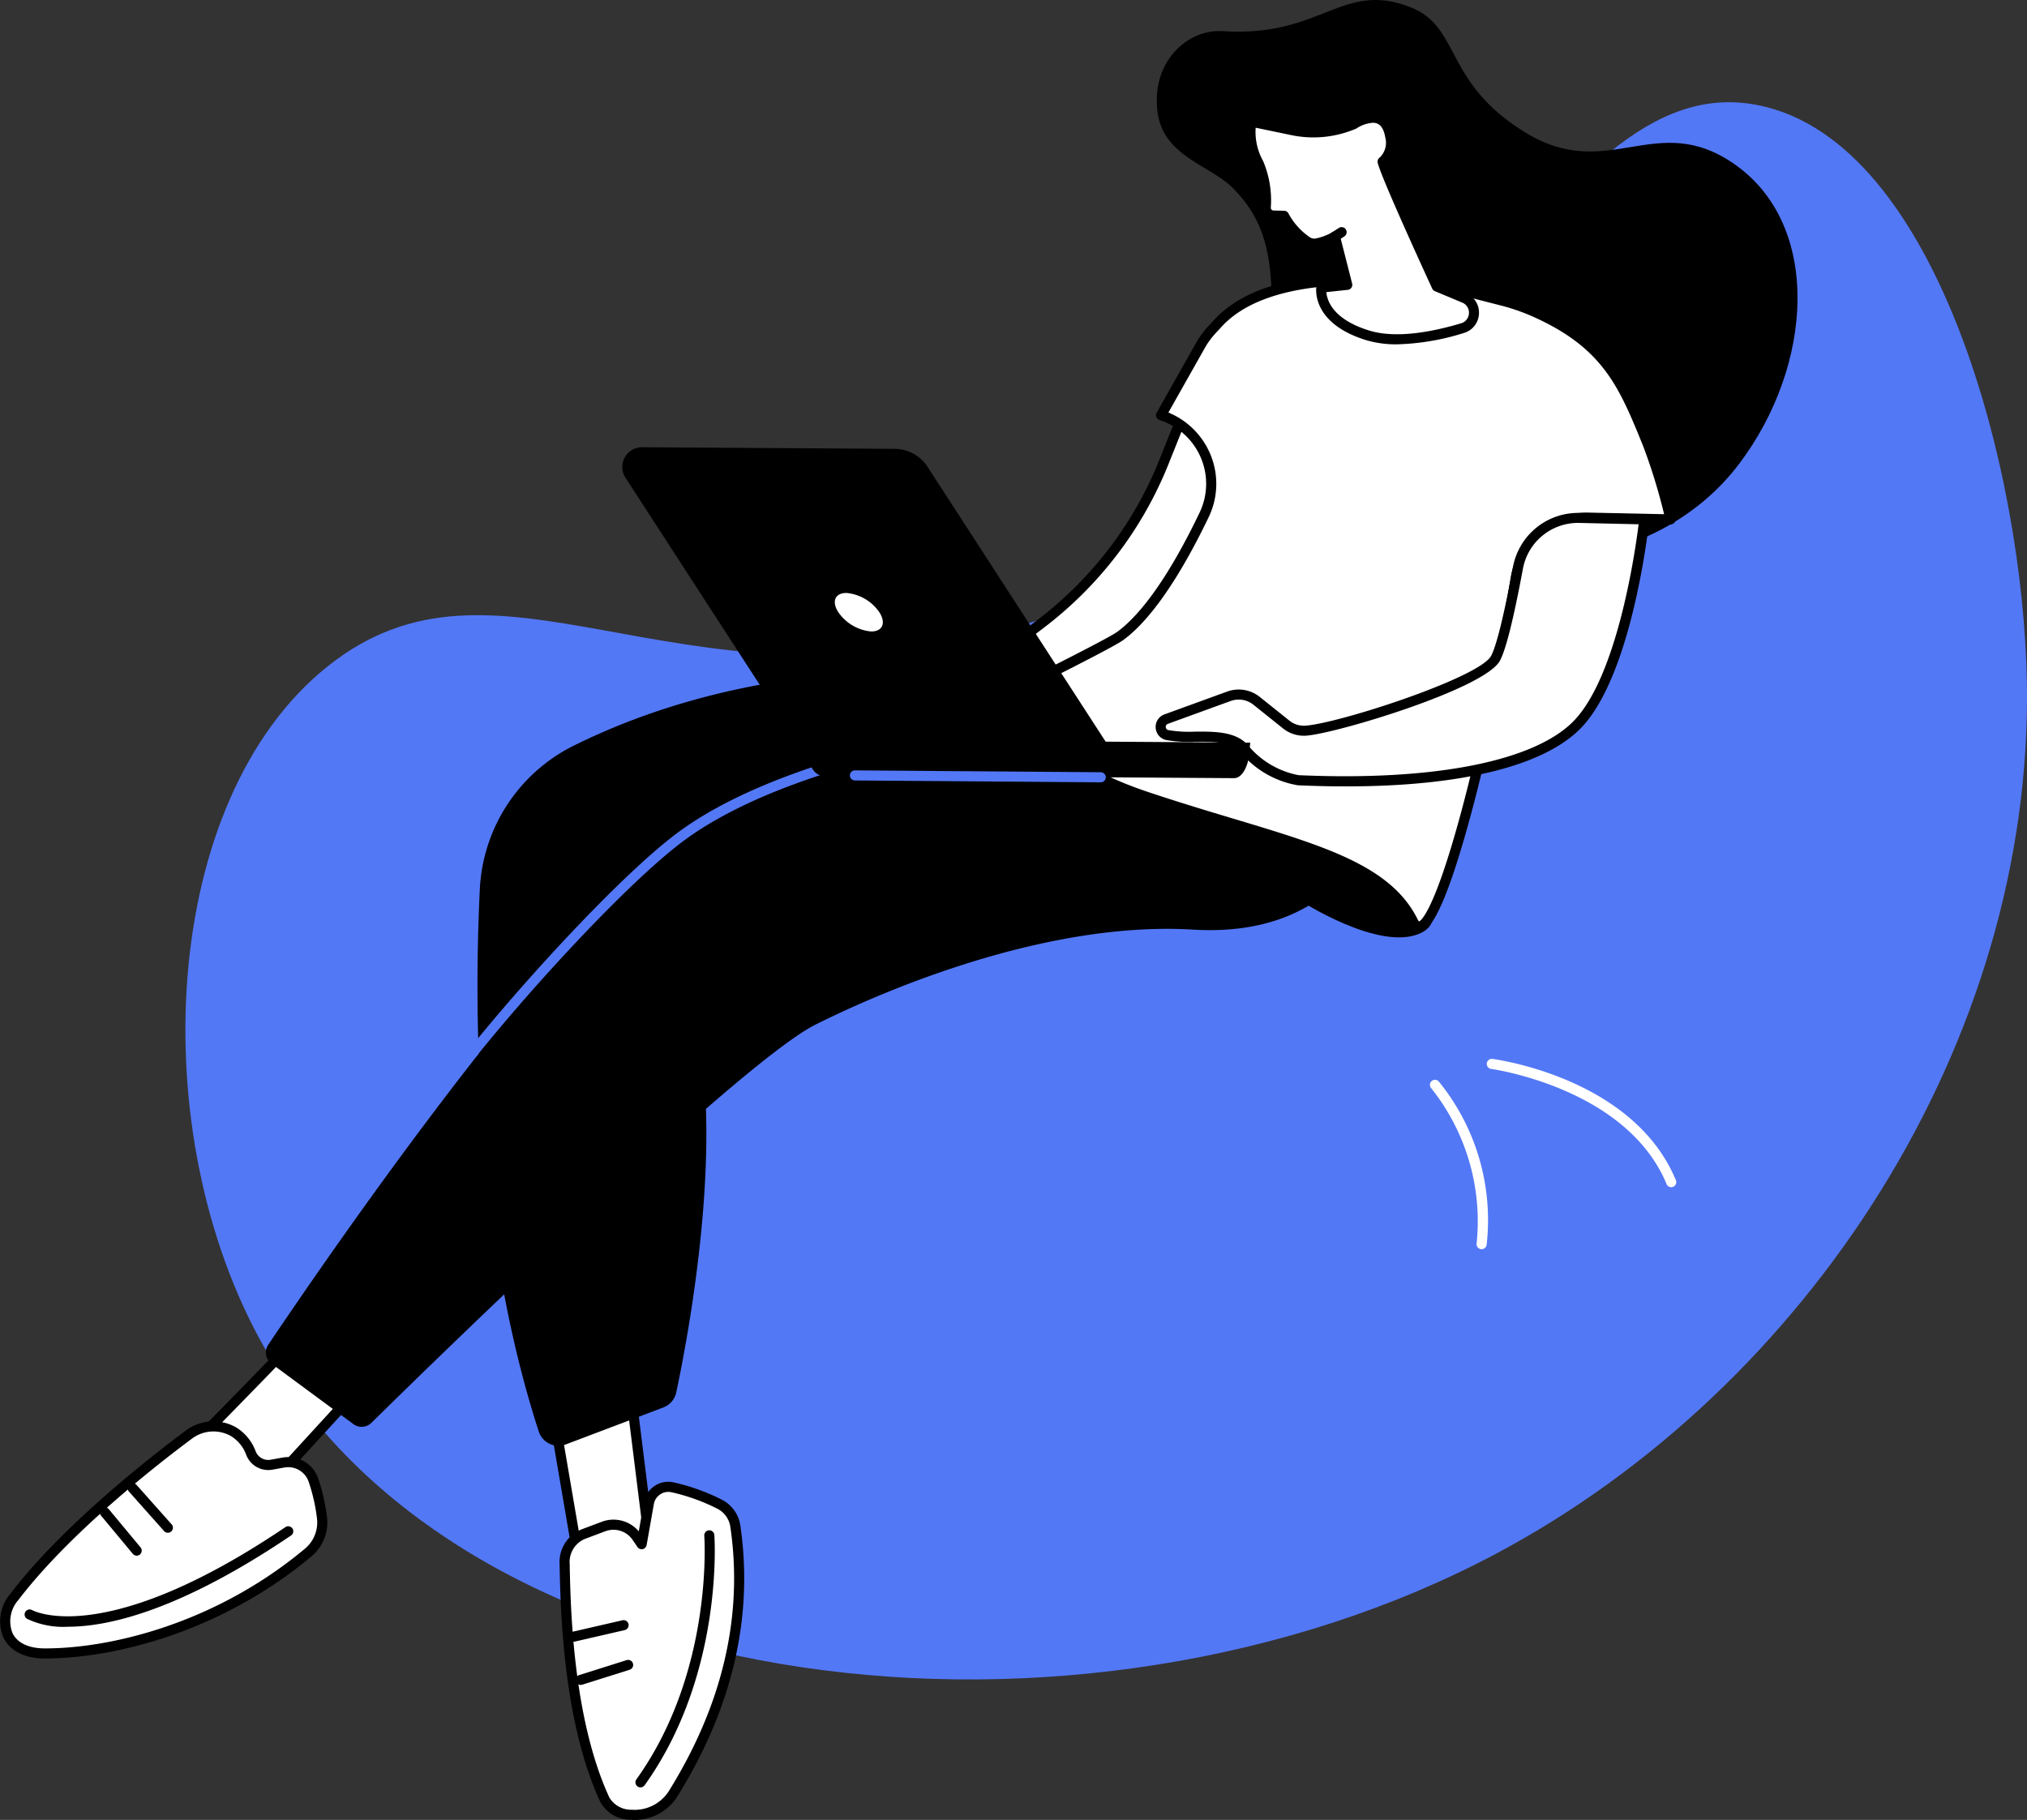 <svg id="Group_434" data-name="Group 434" xmlns="http://www.w3.org/2000/svg" width="254.5" height="228.529" viewBox="0 0 254.5 228.529">
  <rect x="0" y="0" width="254.5" height="228.529" fill="#333333" stroke="none"/>
  <path id="Path_533" data-name="Path 533" d="M197.75-510.321c22.217,4.766,32.986,45.82,33.455,72.4.8,45.221-27.5,88.563-66.568,109.394-51.9,27.678-129.267,19.074-154.753-25.9-15.207-26.837-13.121-68.71,8.032-85.532,21.208-16.863,42.978,6.236,83.515-4.109C157.449-458.366,169.962-516.282,197.75-510.321Z" transform="translate(23.279 523.588)" fill="#5378f6"/>
  <path id="Path_534" data-name="Path 534" d="M127.434-210.178a.648.648,0,0,0,.245-.048.637.637,0,0,0,.342-.828c-5.279-12.752-22.306-15.137-23.028-15.232a.633.633,0,0,0-.709.545.633.633,0,0,0,.545.711c.169.023,17.023,2.39,22.023,14.461A.629.629,0,0,0,127.434-210.178Z" transform="translate(82.395 359.257)" fill="#fff"/>
  <path id="Path_535" data-name="Path 535" d="M166.753-198.8a.632.632,0,0,0,.629-.567,27.57,27.57,0,0,0-6.014-20.493.635.635,0,0,0-.9-.043.634.634,0,0,0-.042.895,26.807,26.807,0,0,1,5.693,19.507.633.633,0,0,0,.562.7A.6.6,0,0,0,166.753-198.8Z" transform="translate(19.275 355.661)" fill="#fff"/>
  <path id="Path_536" data-name="Path 536" d="M514.284-144.076c-.156.422-16.825,17.314-16.825,17.314l10.245,4.691,13.48-14.7Z" transform="translate(-476.763 311.761)" fill="#fff"/>
  <path id="Path_537" data-name="Path 537" d="M512.818-145.161h0Zm0,0h0Zm6.63,7.525-12.77,13.929-9-4.122c11.026-11.183,14.582-14.9,15.743-16.18ZM506.834-122.3a.637.637,0,0,0,.469-.205l13.48-14.7a.634.634,0,0,0-.008-.863l-6.9-7.3a.64.64,0,0,0-.591-.185.641.641,0,0,0-.418.3c-.612.8-10.313,10.691-16.723,17.191a.625.625,0,0,0-.173.559.64.64,0,0,0,.359.462l10.245,4.691A.63.63,0,0,0,506.834-122.3Z" transform="translate(-475.893 312.628)"/>
  <path id="Path_538" data-name="Path 538" d="M537.715-113.663a5.34,5.34,0,0,0-2.166-2.674,5.1,5.1,0,0,0-5.663.368C525.759-112.9,514.547-104.186,508-95.615c-2.31,3.029-1.284,7.1,3.826,7.1,8.37,0,21.757-3.215,33.049-12.655a4.938,4.938,0,0,0,1.744-4.424,23.648,23.648,0,0,0-1.077-4.711,3.374,3.374,0,0,0-3.788-2.174l-1.461.264A2.322,2.322,0,0,1,537.715-113.663Z" transform="translate(-506.199 296.137)" fill="#fff"/>
  <path id="Path_539" data-name="Path 539" d="M541.5-112.757a2.711,2.711,0,0,1,2.572,1.807,22.4,22.4,0,0,1,1.047,4.583,4.277,4.277,0,0,1-1.52,3.856C532.568-93.29,519.506-90,510.963-90h-.008c-2.006,0-3.446-.678-4.054-1.908a4.042,4.042,0,0,1,.735-4.177c6.432-8.426,17.357-16.955,21.757-20.231a4.477,4.477,0,0,1,4.954-.335,4.654,4.654,0,0,1,1.9,2.363,2.961,2.961,0,0,0,3.281,1.844l1.461-.264A2.885,2.885,0,0,1,541.5-112.757Zm-30.537,24.02c8.767,0,22.154-3.363,33.446-12.8a5.539,5.539,0,0,0,1.968-4.993,24,24,0,0,0-1.111-4.84,3.987,3.987,0,0,0-4.5-2.586l-1.461.264a1.7,1.7,0,0,1-1.879-1.057A5.947,5.947,0,0,0,535-117.736a5.751,5.751,0,0,0-6.368.4c-4.443,3.307-15.482,11.924-22.01,20.478a5.29,5.29,0,0,0-.862,5.507c.481.976,1.8,2.612,5.19,2.613Z" transform="translate(-505.326 296.994)"/>
  <path id="Path_540" data-name="Path 540" d="M520.895-74.7c5.017,0,13.97-1.972,28.007-11.458a.63.63,0,0,0,.169-.88.632.632,0,0,0-.878-.17c-22.72,15.351-31.7,10.477-31.791,10.425a.637.637,0,0,0-.866.226.63.63,0,0,0,.22.864A10.489,10.489,0,0,0,520.895-74.7Z" transform="translate(-512.357 278.971)"/>
  <path id="Path_541" data-name="Path 541" d="M565.135-86.875a.631.631,0,0,0,.405-.146.636.636,0,0,0,.08-.892l-3.987-4.8a.633.633,0,0,0-.891-.083.633.633,0,0,0-.084.892l3.991,4.8A.625.625,0,0,0,565.135-86.875Z" transform="translate(-547.973 282.223)"/>
  <path id="Path_542" data-name="Path 542" d="M556.281-93.9a.634.634,0,0,0,.422-.16.633.633,0,0,0,.051-.894l-4.409-4.957a.634.634,0,0,0-.9-.052.633.633,0,0,0-.051.894l4.409,4.957A.636.636,0,0,0,556.281-93.9Z" transform="translate(-535.204 286.371)"/>
  <path id="Path_543" data-name="Path 543" d="M409.239-123.848l3.67,21.433,8.256-5.6-2.559-20.549Z" transform="translate(-339.488 302.802)" fill="#fff"/>
  <path id="Path_544" data-name="Path 544" d="M419.627-109.191l-7.12,4.833-3.425-20,8.146-4.1Zm-7.576,6.543a.634.634,0,0,0,.355-.109l8.256-5.6a.636.636,0,0,0,.27-.6l-2.555-20.549a.638.638,0,0,0-.334-.481.634.634,0,0,0-.583-.007l-9.367,4.72a.633.633,0,0,0-.338.673l3.67,21.434a.636.636,0,0,0,.376.476A.641.641,0,0,0,412.051-102.648Z" transform="translate(-338.63 303.669)"/>
  <path id="Path_545" data-name="Path 545" d="M382.892-89.34c.127,6.615.57,19.925,5.042,29.589,1.2,2.593,6.427,2.688,8.509-.644,4.341-6.949,10.051-18.848,7.88-33.707a3.7,3.7,0,0,0-1.921-2.724,25.01,25.01,0,0,0-5.925-2.142,2.478,2.478,0,0,0-3.011,1.98l-.908,5.146-.612-.9a3.545,3.545,0,0,0-4.172-1.315c-.823.31-1.736.651-2.555.961A3.787,3.787,0,0,0,382.892-89.34Z" transform="translate(-311.997 285.742)" fill="#fff"/>
  <path id="Path_546" data-name="Path 546" d="M395.029-99.271a1.876,1.876,0,0,1,.431.051,24.521,24.521,0,0,1,5.777,2.085,3.058,3.058,0,0,1,1.588,2.256c1.639,11.189-.984,22.386-7.787,33.28a5.107,5.107,0,0,1-4.612,2.241,3.175,3.175,0,0,1-2.787-1.527c-4.612-9.971-4.882-24.039-4.983-29.335a3.136,3.136,0,0,1,1.913-3.147l2.555-.96a2.909,2.909,0,0,1,3.429,1.081l.612.9a.636.636,0,0,0,.659.261.639.639,0,0,0,.49-.509l.908-5.145a1.835,1.835,0,0,1,.8-1.222A1.84,1.84,0,0,1,395.029-99.271Zm-4.274,41.19a6.325,6.325,0,0,0,5.355-2.848c6.968-11.155,9.65-22.639,7.969-34.133a4.341,4.341,0,0,0-2.247-3.192,25.809,25.809,0,0,0-6.077-2.2,3.07,3.07,0,0,0-2.424.425,3.128,3.128,0,0,0-1.36,2.061l-.642,3.651a4.171,4.171,0,0,0-4.65-1.2l-2.555.961a4.417,4.417,0,0,0-2.737,4.357c.106,5.369.376,19.63,5.1,29.843a4.357,4.357,0,0,0,3.856,2.259C390.485-58.085,390.62-58.081,390.755-58.081Z" transform="translate(-311.127 286.61)"/>
  <path id="Path_547" data-name="Path 547" d="M390.771-53.835a.643.643,0,0,0,.519-.264c9.992-13.959,8.771-31.261,8.754-31.434a.629.629,0,0,0-.68-.582.637.637,0,0,0-.583.681c.013.169,1.2,17.023-8.526,30.6a.636.636,0,0,0,.148.883A.636.636,0,0,0,390.771-53.835Z" transform="translate(-310.356 278.279)"/>
  <path id="Path_548" data-name="Path 548" d="M416.384-56.693a.613.613,0,0,0,.144-.016l6.263-1.442a.636.636,0,0,0,.477-.76.637.637,0,0,0-.76-.475l-6.263,1.442a.636.636,0,0,0-.477.76A.634.634,0,0,0,416.384-56.693Z" transform="translate(-344.357 262.846)"/>
  <path id="Path_549" data-name="Path 549" d="M415.032-44.437a.632.632,0,0,0,.19-.03l5.942-1.874a.634.634,0,0,0,.414-.795.633.633,0,0,0-.794-.413l-5.942,1.874a.633.633,0,0,0-.414.795A.632.632,0,0,0,415.032-44.437Z" transform="translate(-342.11 256.015)"/>
  <path id="Path_550" data-name="Path 550" d="M329.4-340.8s-29.321-5.113-56.728,8.483a21.28,21.28,0,0,0-11.782,18.037c-.747,15.291-.646,43.32,7.4,68.085a2.6,2.6,0,0,0,3.391,1.622l12.255-4.647a2.58,2.58,0,0,0,1.613-1.88c1.187-5.556,5.317-26.7,3.18-42.324-2.483-18.13,56.361-34,56.361-34Z" transform="translate(-200.645 425.954)"/>
  <path id="Path_551" data-name="Path 551" d="M197.526-248.631l10.283,7.59a1.738,1.738,0,0,0,2.251-.159c6.955-6.838,46.2-45.229,55.778-50.015,10.52-5.257,30.06-12.968,47.366-11.922s21.613-10.783,21.613-10.783l-23.822-17.295S268.012-328.7,249.156-315c-17.019,12.372-46.483,55.707-52.045,64A1.737,1.737,0,0,0,197.526-248.631Z" transform="translate(-163.434 419.871)"/>
  <path id="Path_552" data-name="Path 552" d="M318-282.814a.633.633,0,0,0,.494-.236c7.749-9.636,19.7-22.46,26.276-27.24,7.12-5.177,18.518-9.352,33.869-12.408a.635.635,0,0,0,.5-.745.632.632,0,0,0-.743-.5c-15.537,3.093-27.1,7.34-34.371,12.626-6.66,4.843-18.712,17.77-26.516,27.471a.632.632,0,0,0,.1.891A.634.634,0,0,0,318-282.814Z" transform="translate(-258.666 415.676)" fill="#5378f6"/>
  <path id="Path_553" data-name="Path 553" d="M268.989-419.649l-2.694,6.727A47.764,47.764,0,0,1,250.927-392.7l-2.779,2.12a10.121,10.121,0,0,1-6.2,2.074l-.342,0a13.966,13.966,0,0,0-9.3,3.474l7.821,1.909a18.659,18.659,0,0,0,14.029-2.079,39.775,39.775,0,0,0,12.766-12.132c8.1-12.283,9.654-19.6,9.654-19.6Z" transform="translate(-120.17 470.959)" fill="#fff"/>
  <path id="Path_554" data-name="Path 554" d="M274.943-417.4c-.524,1.887-2.715,8.678-9.426,18.85a38.821,38.821,0,0,1-12.564,11.938,17.906,17.906,0,0,1-13.552,2.007l-6.571-1.6a13.316,13.316,0,0,1,7.813-2.531h.084l.342,0h.068a10.812,10.812,0,0,0,6.525-2.205l2.779-2.12a48.415,48.415,0,0,0,15.57-20.491l2.466-6.161Zm-31.158,34.593a19.007,19.007,0,0,0,9.819-2.72,40.071,40.071,0,0,0,12.969-12.326c8.074-12.243,9.683-19.514,9.747-19.818a.63.63,0,0,0-.405-.728l-7.585-2.715a.634.634,0,0,0-.8.361l-2.69,6.726a47.185,47.185,0,0,1-15.165,19.955l-2.779,2.12A9.489,9.489,0,0,1,241.078-390l-.342,0a14.611,14.611,0,0,0-9.726,3.632.638.638,0,0,0-.2.627.639.639,0,0,0,.465.464l7.821,1.909A19.772,19.772,0,0,0,243.785-382.806Z" transform="translate(-119.299 471.826)"/>
  <path id="Path_555" data-name="Path 555" d="M176.646-283.17s10.224,6.705,15.4,4.195S187.4-289.944,184.67-290.1,176.646-283.17,176.646-283.17Z" transform="translate(-13.625 396.123)"/>
  <path id="Path_556" data-name="Path 556" d="M76.493-537.239c-4.4-.292-9.1,3.882-8.142,10.356.785,5.289,6.449,6.5,9.219,9.153,8.961,8.589,1.706,19.127,8.856,27.822,6.808,8.282,15.76,1.6,29.042,10.724,10.456,7.18-26.352-2.23-13.172,5.191,10.515,5.92,29.312,4.015,39.08-8.951,9.291-12.329,10.372-29.916-.6-37.578-9.861-6.888-15.811,2.4-26.259-3.979-10.3-6.287-8.091-13.255-14.422-15.737C91.434-543.629,88.976-536.409,76.493-537.239Z" transform="translate(77.013 541.149)"/>
  <path id="Path_557" data-name="Path 557" d="M186.944-427.874a77.015,77.015,0,0,0-2.88-9.492c-3.1-7.618-5.194-12.569-14.227-16.583a26.512,26.512,0,0,0-4.193-1.434l-5.384-1.378s-22.146-4.65-30.237,4.361a13.909,13.909,0,0,0-2,2.5l-5.051,8.945.051.018a9.04,9.04,0,0,1,5.363,12.479c-2.7,5.653-6.516,12.3-10.57,15.245-1.284.929-11.77,6.144-11.77,6.144s-2.074,8.274,15.051,14.013,29.418,7.383,33.522,15.692c2.428,4.92,9.092-19.975,12.876-43.125a9.053,9.053,0,0,1,9.126-7.6Z" transform="translate(22.805 493.091)" fill="#fff"/>
  <path id="Path_558" data-name="Path 558" d="M175.57-429.622a9.735,9.735,0,0,0-9.561,8.135c-1.685,10.3-3.944,21.011-6.2,29.4-3.357,12.468-5.051,13.7-5.308,13.815a.97.97,0,0,1-.173-.264c-3.3-6.69-11.622-9.189-23.134-12.648-3.243-.974-6.917-2.078-10.752-3.364-14.553-4.876-14.8-11.576-14.671-12.993,1.753-.875,10.359-5.18,11.558-6.05,4.257-3.087,8.205-10.124,10.773-15.484a9.641,9.641,0,0,0,.165-7.946,9.721,9.721,0,0,0-5.237-5.163l4.683-8.3a10.6,10.6,0,0,1,1.567-2c.122-.132.241-.261.351-.387,7.753-8.635,29.422-4.21,29.637-4.164l5.359,1.372a25.672,25.672,0,0,1,4.092,1.4c8.9,3.955,10.891,8.843,13.9,16.243a71.869,71.869,0,0,1,2.652,8.6l-9.493-.2ZM154.476-377a1.237,1.237,0,0,0,.177-.013c.68-.1,2.492-.372,6.347-14.641,2.28-8.441,4.561-19.241,6.259-29.63a8.471,8.471,0,0,1,8.488-7.071l10.321.217a.626.626,0,0,0,.507-.237.638.638,0,0,0,.122-.547,76.659,76.659,0,0,0-2.91-9.58c-3.011-7.409-5.19-12.761-14.557-16.923a26.827,26.827,0,0,0-4.295-1.469l-5.384-1.378c-.946-.2-22.627-4.626-30.866,4.551q-.165.184-.342.377a11.456,11.456,0,0,0-1.74,2.247l-5.047,8.934a.624.624,0,0,0-.038.541.627.627,0,0,0,.393.373l.051.017a8.441,8.441,0,0,1,5.135,4.7,8.371,8.371,0,0,1-.144,6.9c-3.585,7.5-7.175,12.685-10.372,15.006-1.018.737-8.775,4.645-11.677,6.089a.629.629,0,0,0-.334.413c-.093.361-2.014,8.91,15.461,14.768,3.86,1.292,7.542,2.4,10.79,3.376,11.208,3.367,19.308,5.8,22.365,12A1.449,1.449,0,0,0,154.476-377Z" transform="translate(23.667 493.987)"/>
  <path id="Path_559" data-name="Path 559" d="M114.477-361.881l7.884-2.871a3.578,3.578,0,0,1,3.459.568l3.729,2.985a3.566,3.566,0,0,0,2.521.767c3.965-.326,21.951-5.879,23.738-9.057.883-1.571,2.006-6.929,2.829-11.36a7.7,7.7,0,0,1,7.737-6.294l8.129.177s-2.069,19.608-8.615,25.975c-5.085,4.943-17.188,7.567-34.806,6.786a11.377,11.377,0,0,1-6.833-3.992c-2.006-2.321-6.791-1.032-9.65-1.685A1.044,1.044,0,0,1,114.477-361.881Z" transform="translate(31.943 452.181)" fill="#fff"/>
  <path id="Path_560" data-name="Path 560" d="M172.92-387.214c-.439,3.5-2.72,19.429-8.349,24.9-5.08,4.941-17.6,7.349-34.337,6.607a10.892,10.892,0,0,1-6.377-3.773c-1.5-1.731-4.227-1.712-6.634-1.694a15.684,15.684,0,0,1-3.353-.194.4.4,0,0,1-.321-.375.393.393,0,0,1,.27-.412l7.889-2.871a2.955,2.955,0,0,1,2.842.468l3.729,2.984a4.184,4.184,0,0,0,2.969.9c3.885-.32,22.268-5.866,24.24-9.378.747-1.334,1.723-5.221,2.9-11.554a7.038,7.038,0,0,1,7.1-5.777ZM136.183-354.3c14.236,0,24.51-2.47,29.27-7.1,6.634-6.452,8.721-25.552,8.809-26.362a.637.637,0,0,0-.156-.485.634.634,0,0,0-.46-.215l-8.129-.177a8.312,8.312,0,0,0-8.378,6.812c-1.115,6.022-2.095,9.987-2.758,11.165-1.525,2.719-18.86,8.376-23.235,8.735a2.917,2.917,0,0,1-2.074-.63l-3.729-2.985a4.237,4.237,0,0,0-4.071-.669l-7.889,2.871a1.664,1.664,0,0,0-1.1,1.681,1.667,1.667,0,0,0,1.3,1.532,16.5,16.5,0,0,0,3.644.226c2.238-.016,4.552-.033,5.667,1.256a11.932,11.932,0,0,0,7.247,4.208Q133.267-354.3,136.183-354.3Z" transform="translate(32.817 453.048)"/>
  <path id="Path_561" data-name="Path 561" d="M187.836-484.946s-6.419-13.935-6.808-15.678a3.14,3.14,0,0,0,.963-3.146c-.705-4.187-4.607-1.554-4.607-1.554l-.4.153a12.917,12.917,0,0,1-7.272.593l-5.106-1.06s-.79,1.928.857,5.233a12.02,12.02,0,0,1,.891,5.552.98.98,0,0,0,.959,1l1.33.029a9.049,9.049,0,0,0,2.884,3.216,1.59,1.59,0,0,0,1.182.259,7.318,7.318,0,0,0,2.331-.874l1.546,6.068-3.252.348s-.659,4.017,5.84,6.006c3.59,1.1,8.345.153,11.884-.914a2.017,2.017,0,0,0,.2-3.792Z" transform="translate(-7.438 520.925)" fill="#fff"/>
  <path id="Path_562" data-name="Path 562" d="M186.966-485.809h0Zm-8.045-20.562a1.49,1.49,0,0,1,.583.109c.5.216.836.8.992,1.734a2.568,2.568,0,0,1-.7,2.523.63.63,0,0,0-.253.654c.389,1.759,6.187,14.374,6.846,15.807a.635.635,0,0,0,.334.319l3.429,1.433a1.36,1.36,0,0,1,.849,1.343,1.367,1.367,0,0,1-.992,1.259c-3.332,1-8.032,1.979-11.512.914-4.612-1.411-5.317-3.812-5.4-4.829l2.694-.288a.635.635,0,0,0,.452-.268.627.627,0,0,0,.093-.518l-1.546-6.068a.629.629,0,0,0-.367-.428.636.636,0,0,0-.566.037,6.689,6.689,0,0,1-2.124.8.96.96,0,0,1-.709-.159,8.391,8.391,0,0,1-2.7-3.018.63.63,0,0,0-.528-.309l-1.334-.029a.345.345,0,0,1-.338-.352,12.679,12.679,0,0,0-.959-5.846,7.491,7.491,0,0,1-.942-4.2l4.493.934a13.541,13.541,0,0,0,7.631-.622l.4-.153a.545.545,0,0,0,.127-.066A4.323,4.323,0,0,1,178.921-506.371Zm3.049,27.821a30.389,30.389,0,0,0,8.4-1.427,2.629,2.629,0,0,0,1.888-2.407,2.617,2.617,0,0,0-1.622-2.576l-3.205-1.338c-1.736-3.778-5.828-12.805-6.558-14.995a3.95,3.95,0,0,0,.87-3.446A3.239,3.239,0,0,0,180-507.427c-1.533-.658-3.4.435-3.771.673l-.334.129a12.279,12.279,0,0,1-6.922.564l-5.106-1.06a.63.63,0,0,0-.714.381c-.038.089-.874,2.234.878,5.754a11.6,11.6,0,0,1,.824,5.259,1.616,1.616,0,0,0,1.579,1.641l.984.021a9.306,9.306,0,0,0,2.884,3.112,2.233,2.233,0,0,0,1.655.359,7.828,7.828,0,0,0,1.8-.569l1.17,4.588-2.525.27a.634.634,0,0,0-.557.527c-.03.187-.667,4.587,6.284,6.714A13.205,13.205,0,0,0,181.97-478.55Z" transform="translate(-6.567 521.788)"/>
  <path id="Path_563" data-name="Path 563" d="M202.906-471.8a.632.632,0,0,0,.342-.1l.84-.539a.635.635,0,0,0,.19-.875.632.632,0,0,0-.874-.192l-.84.538a.636.636,0,0,0-.194.875A.642.642,0,0,0,202.906-471.8Z" transform="translate(-35.299 502.127)"/>
  <path id="Path_564" data-name="Path 564" d="M293.457-368.949l38.962.252L308.44-405.706a4.959,4.959,0,0,0-4.151-2.258l-31.622-.2a2.477,2.477,0,0,0-2.179,3.787Z" transform="translate(-191.982 464.326)"/>
  <path id="Path_565" data-name="Path 565" d="M340.6-362.436A5.616,5.616,0,0,0,344.735-360c1.427.009,1.892-1.066,1.035-2.4a5.615,5.615,0,0,0-4.134-2.435C340.208-364.847,339.743-363.772,340.6-362.436Z" transform="translate(-235.355 439.295)" fill="#fff"/>
  <path id="Path_566" data-name="Path 566" d="M232.842-316.714l51.758.344c1.073.007,1.951-1.724,1.964-3.867l.068-.592L231-321.2l-.068.592C230.916-318.464,231.77-316.721,232.842-316.714Z" transform="translate(-129.653 414.085)"/>
  <path id="Path_567" data-name="Path 567" d="M305.389-310.579a.636.636,0,0,0,.633-.629.635.635,0,0,0-.629-.638l-30.866-.233h0a.636.636,0,0,0-.633.629.635.635,0,0,0,.629.638l30.866.233Z" transform="translate(-167.186 408.816)" fill="#5378f6"/>
</svg>
